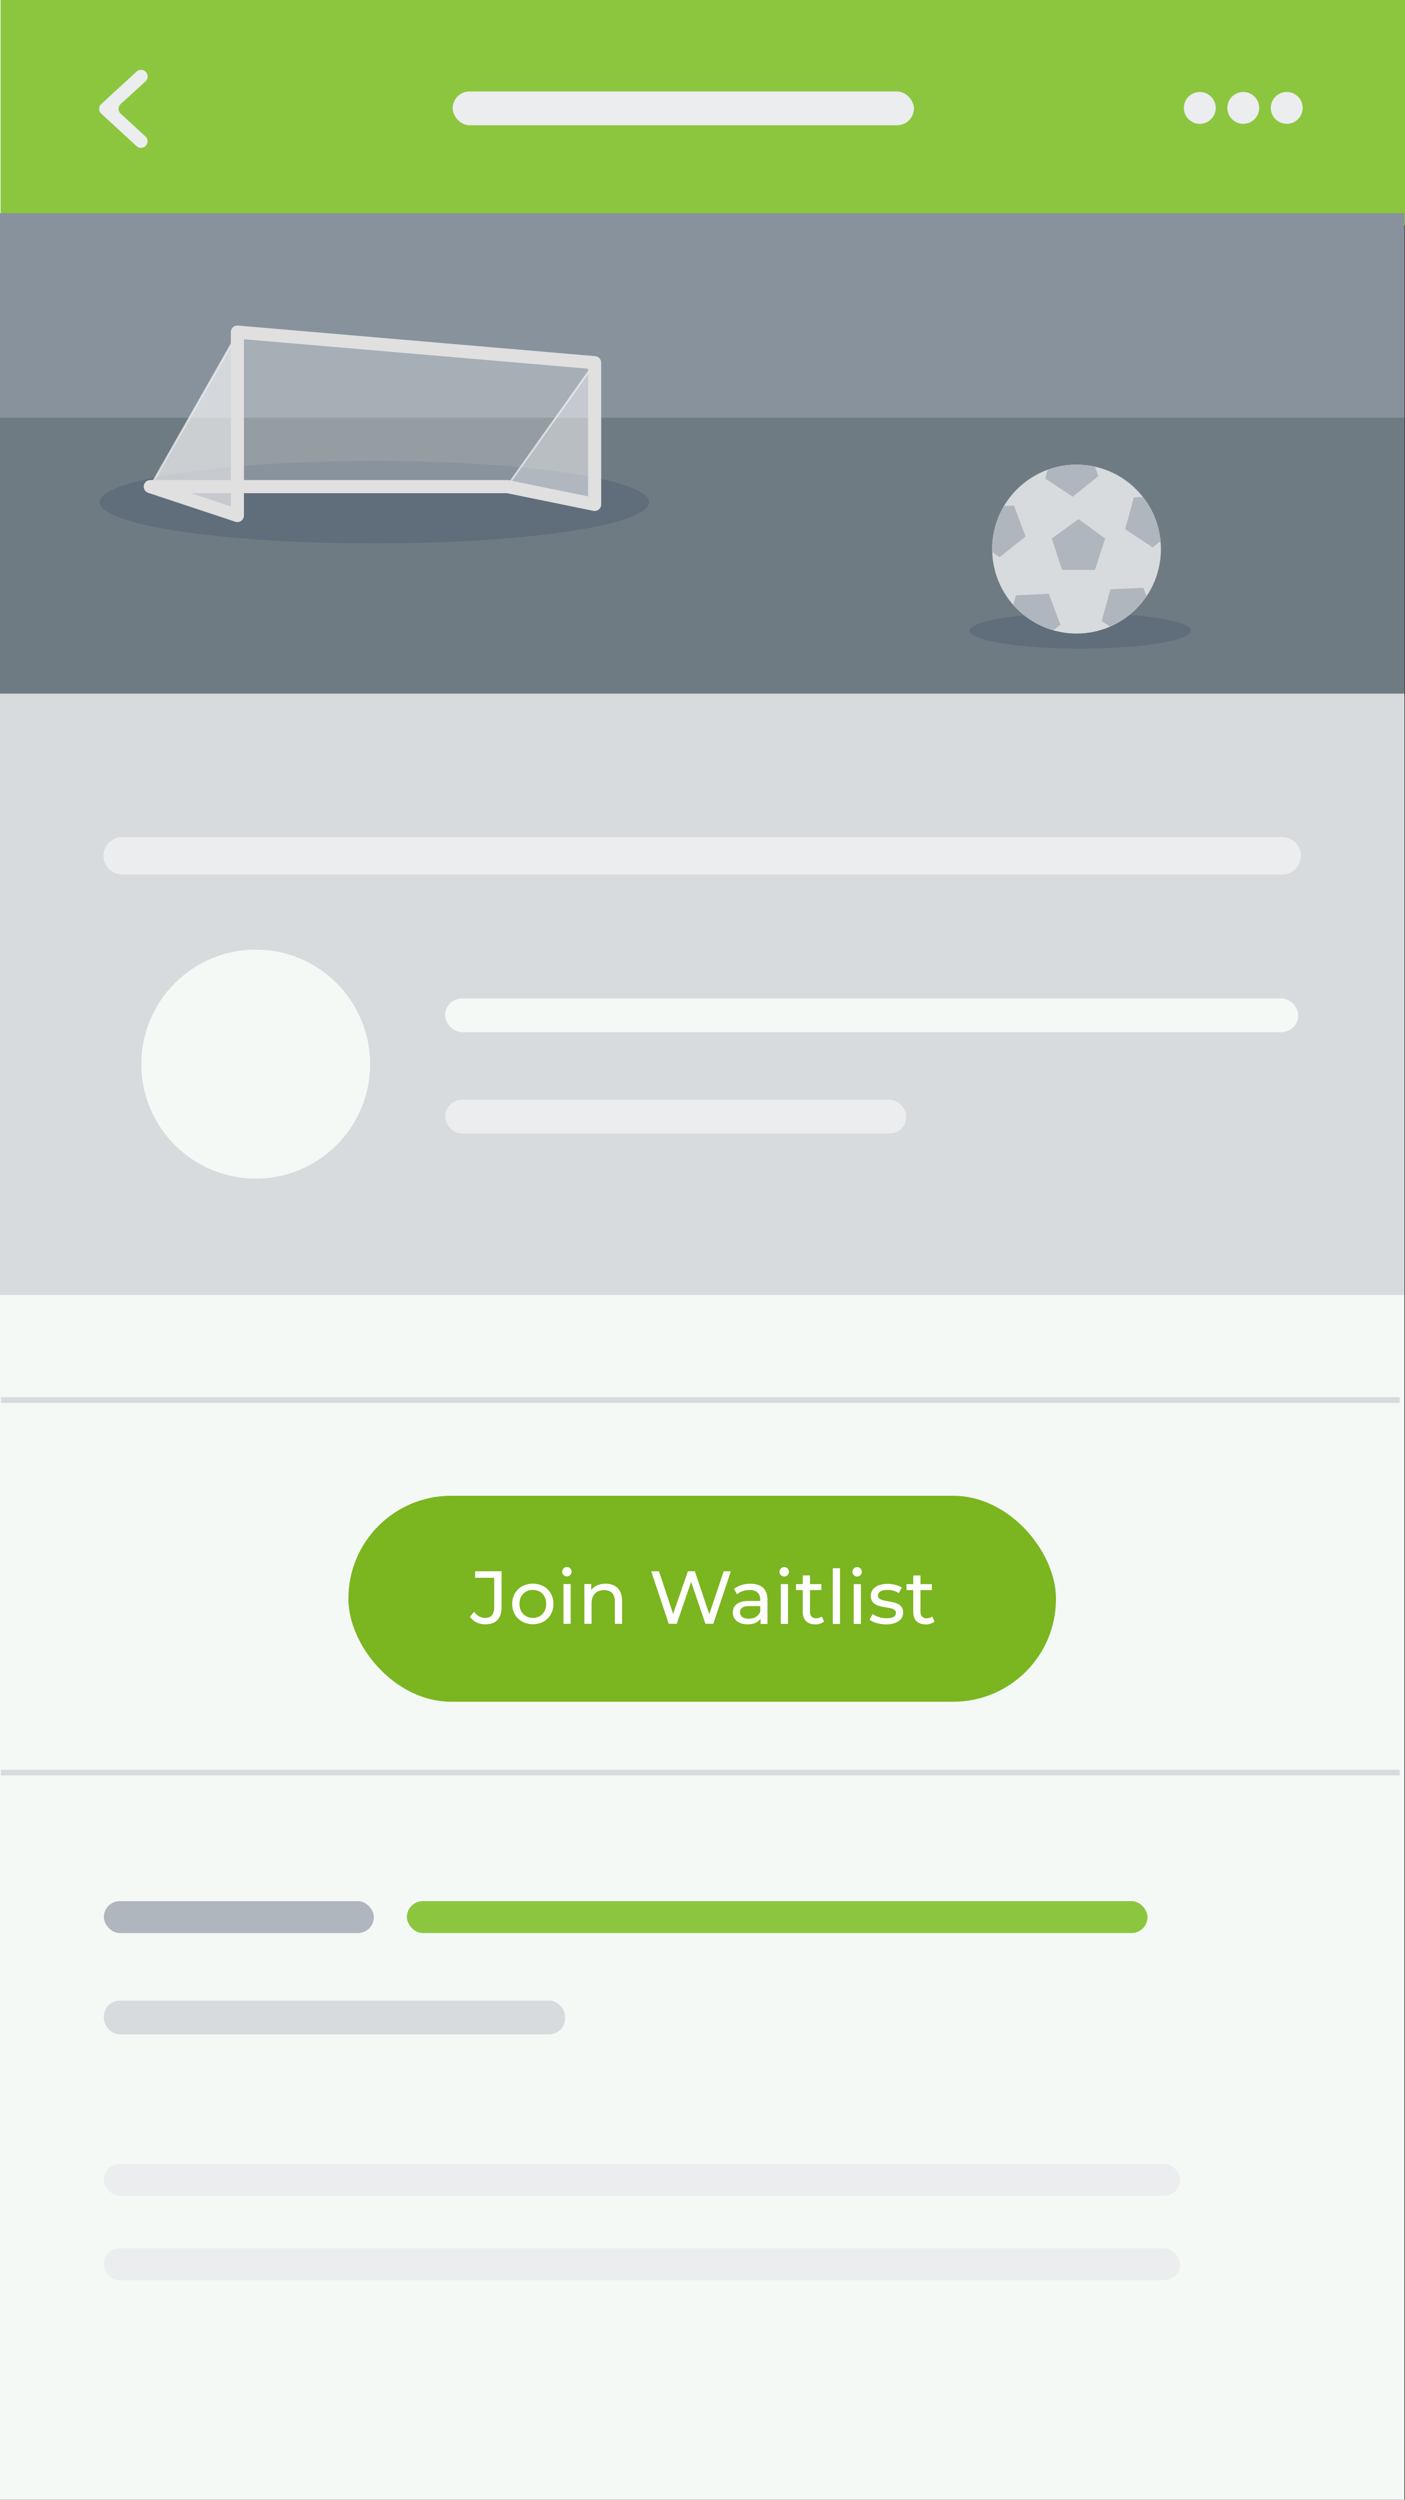 <svg xmlns="http://www.w3.org/2000/svg" viewBox="0 0 750.5 1334.59"><rect x="0" y="0" width="750.5" height="1334.59" fill="#333333" stroke="none"/><defs><style>.cls-1{fill:#f4f9f6;}.cls-2{fill:#8cc63f;}.cls-3{fill:#87929d;}.cls-4{fill:#6f7b82;}.cls-5{fill:#d7dbde;}.cls-6{fill:#ebedef;}.cls-7{fill:#afb6be;}.cls-8{fill:#7bb51f;}.cls-11,.cls-12,.cls-13,.cls-9{fill:#fff;}.cls-10{fill:#606d7b;}.cls-11,.cls-12,.cls-13{stroke:#f7f7f7;stroke-miterlimit:10;}.cls-11{opacity:0.51;}.cls-12{opacity:0.64;}.cls-13{opacity:0.26;}.cls-14{fill:none;stroke:#e0e0e0;stroke-linecap:round;stroke-linejoin:round;stroke-width:7px;}</style></defs><title>join-waitlist</title><g id="Layer_2" data-name="Layer 2"><g id="join_waitlist" data-name="join waitlist"><rect class="cls-1" width="750.18" height="1334.59"/><polygon class="cls-2" points="750.5 0 750.5 120.23 0.32 120.23 0.32 0 750.5 0 750.5 0"/><rect class="cls-3" y="113.81" width="750.18" height="257.5"/><rect class="cls-4" y="223.02" width="750.18" height="149.29"/><rect class="cls-5" y="370.3" width="750.18" height="321.04"/><circle class="cls-6" cx="687.33" cy="57.61" r="8.51"/><circle class="cls-6" cx="664.11" cy="57.61" r="8.51"/><circle class="cls-6" cx="640.89" cy="57.61" r="8.51"/><path class="cls-6" d="M684.89,466.9H65.28a10,10,0,0,1,0-20H684.89a10,10,0,0,1,0,20Z"/><ellipse class="cls-1" cx="136.6" cy="568.1" rx="61.1" ry="61.12"/><rect class="cls-1" x="237.76" y="533.03" width="455.72" height="18.03" rx="9" ry="9"/><rect class="cls-6" x="237.76" y="587.14" width="246.39" height="18.03" rx="9" ry="9"/><rect class="cls-6" x="241.8" y="48.84" width="246.39" height="18.03" rx="9" ry="9"/><rect class="cls-7" x="55.47" y="1014.97" width="144.23" height="17.03" rx="8.5" ry="8.5"/><rect class="cls-2" x="217.34" y="1014.97" width="395.62" height="17.03" rx="8.5" ry="8.5"/><rect class="cls-5" x="55.47" y="1068.07" width="246.39" height="18.03" rx="8.5" ry="8.5"/><rect class="cls-6" x="55.47" y="1155.24" width="574.9" height="17.03" rx="8.5" ry="8.5"/><rect class="cls-6" x="55.47" y="1200.33" width="574.9" height="17.03" rx="8.5" ry="8.5"/><rect class="cls-5" x="0.51" y="745.95" width="747.17" height="3.01"/><rect class="cls-5" x="0.51" y="944.83" width="747.17" height="3.01"/><rect class="cls-8" x="186.1" y="798.55" width="377.97" height="109.96" rx="54.87" ry="54.87"/><path class="cls-6" d="M72.93,78,54.1,60.7a3.51,3.51,0,0,1,0-5.17L72.93,38.24a3.5,3.5,0,0,1,5,.21h0a3.51,3.51,0,0,1-.21,5L64.47,55.53a3.51,3.51,0,0,0,0,5.17l13.2,12.13a3.51,3.51,0,0,1,.21,5h0A3.5,3.5,0,0,1,72.93,78Z"/><path class="cls-9" d="M251,863.17l2.32-2.72a7,7,0,0,0,5.85,3.33c3.16,0,4.81-1.92,4.81-5.69V842.34H253.83v-3.49h14.1v19c0,6.25-3,9.34-8.78,9.33A9.77,9.77,0,0,1,251,863.17Z"/><path class="cls-9" d="M273.58,856.28c0-6.33,4.69-10.82,11.06-10.81s11,4.49,11,10.82-4.65,10.86-11,10.86S273.57,862.62,273.58,856.28Zm18.19,0c0-4.53-3-7.45-7.13-7.46s-7.17,2.92-7.17,7.45,3.08,7.5,7.17,7.5S291.76,860.82,291.76,856.29Z"/><path class="cls-9" d="M300.3,839.11a2.53,2.53,0,0,1,2.6-2.52,2.51,2.51,0,1,1-2.6,2.52Zm.68,6.57h3.85v21.24H301Z"/><path class="cls-9" d="M332.3,854.7v12.22h-3.85V855.14c0-4.17-2.08-6.21-5.73-6.21-4.09,0-6.73,2.44-6.73,7.05v10.94h-3.85V845.68h3.69v3.21c1.56-2.16,4.29-3.4,7.65-3.4C328.66,845.49,332.31,848.45,332.3,854.7Z"/><path class="cls-9" d="M390.4,838.9l-9.38,28h-4.21l-7.64-22.4-7.66,22.4h-4.29l-9.36-28.05H352l7.56,22.8,7.9-22.8h3.69l7.72,22.92,7.74-22.92Z"/><path class="cls-9" d="M409.95,854.13V867H406.3v-2.81c-1.28,1.92-3.65,3-7,3-4.81,0-7.85-2.57-7.85-6.25,0-3.41,2.21-6.21,8.54-6.21h6.09V854c0-3.25-1.88-5.13-5.69-5.13a10.73,10.73,0,0,0-6.73,2.28l-1.6-2.89a14.13,14.13,0,0,1,8.77-2.72C406.66,845.52,409.95,848.32,409.95,854.13Zm-3.85,6.33v-3h-5.93c-3.81,0-4.89,1.48-4.89,3.28,0,2.12,1.76,3.45,4.68,3.45S405.14,862.91,406.1,860.46Z"/><path class="cls-9" d="M416.4,839.15a2.53,2.53,0,0,1,2.6-2.52,2.51,2.51,0,1,1-2.6,2.52Zm.68,6.57h3.84V867h-3.84Z"/><path class="cls-9" d="M440.19,865.73a7.25,7.25,0,0,1-4.65,1.48c-4.29,0-6.73-2.37-6.73-6.65V848.89h-3.61v-3.17h3.61v-4.65h3.85v4.65h6.09v3.17h-6.09v11.5c0,2.28,1.2,3.57,3.32,3.57a4.84,4.84,0,0,0,3-1Z"/><path class="cls-9" d="M444.85,837.24h3.84V867h-3.84Z"/><path class="cls-9" d="M455.34,839.17a2.53,2.53,0,0,1,2.6-2.52,2.51,2.51,0,1,1-2.6,2.52Zm.68,6.57h3.84V867H456Z"/><path class="cls-9" d="M464.51,864.73l1.6-3a13.64,13.64,0,0,0,7.45,2.21c3.57,0,5-1.08,5-2.88,0-4.77-13.42-.65-13.41-9.1,0-3.81,3.41-6.37,8.86-6.37a15.44,15.44,0,0,1,7.73,1.93l-1.64,3a11.09,11.09,0,0,0-6.13-1.69c-3.36,0-5,1.24-5,2.92,0,5,13.46.93,13.46,9.18,0,3.85-3.53,6.29-9.18,6.29C469.76,867.22,466.27,866.14,464.51,864.73Z"/><path class="cls-9" d="M499.2,865.75a7.25,7.25,0,0,1-4.65,1.48c-4.29,0-6.73-2.37-6.73-6.65V848.92h-3.61v-3.17h3.61V841.1h3.85v4.65h6.09v3.17h-6.09v11.5c0,2.28,1.2,3.57,3.32,3.57a4.84,4.84,0,0,0,3-1Z"/><ellipse class="cls-10" cx="199.96" cy="268.11" rx="146.73" ry="22.04"/><polygon class="cls-11" points="317.64 193.92 317.64 268.99 270.75 259.74 317.64 193.92"/><polygon class="cls-12" points="127.16 177.46 127.16 275.16 80.27 259.74 127.16 177.46"/><polygon class="cls-13" points="127.16 177.46 317.64 193.92 270.75 259.74 126.3 259.64 127.16 177.46"/><polygon class="cls-14" points="271.1 259.79 80.27 259.79 126.81 275.23 126.81 177.3 317.64 193.63 317.64 269.3 271.1 259.79"/><ellipse class="cls-10" cx="577.05" cy="336.74" rx="59.09" ry="9.52"/><ellipse class="cls-5" cx="575.05" cy="293.15" rx="45.07" ry="45.09"/><polygon class="cls-7" points="576.08 277.13 561.84 287.49 567.28 304.24 584.89 304.24 590.33 287.49 576.08 277.13"/><path class="cls-7" d="M612.44,318.3a45.3,45.3,0,0,1-19.5,16.23l-4.46-2.94,4.68-17,17.59-.79Z"/><path class="cls-7" d="M619.91,288.91h0l-4.18,3.33L601,282.55l4.69-17,4.78-.21A44.8,44.8,0,0,1,619.91,288.91Z"/><path class="cls-7" d="M586.76,254.17l-13.77,11-14.69-9.71,1.28-4.64a45.12,45.12,0,0,1,25.3-1.65Z"/><path class="cls-7" d="M547.79,286.45l-13.77,11-4-2.65q0-.81,0-1.63a44.82,44.82,0,0,1,6.29-23l5.34-.24Z"/><path class="cls-7" d="M566.44,333.52l-3.76,3h0a45.05,45.05,0,0,1-21.43-13.57l1.41-5.13,17.59-.79Z"/></g></g></svg>